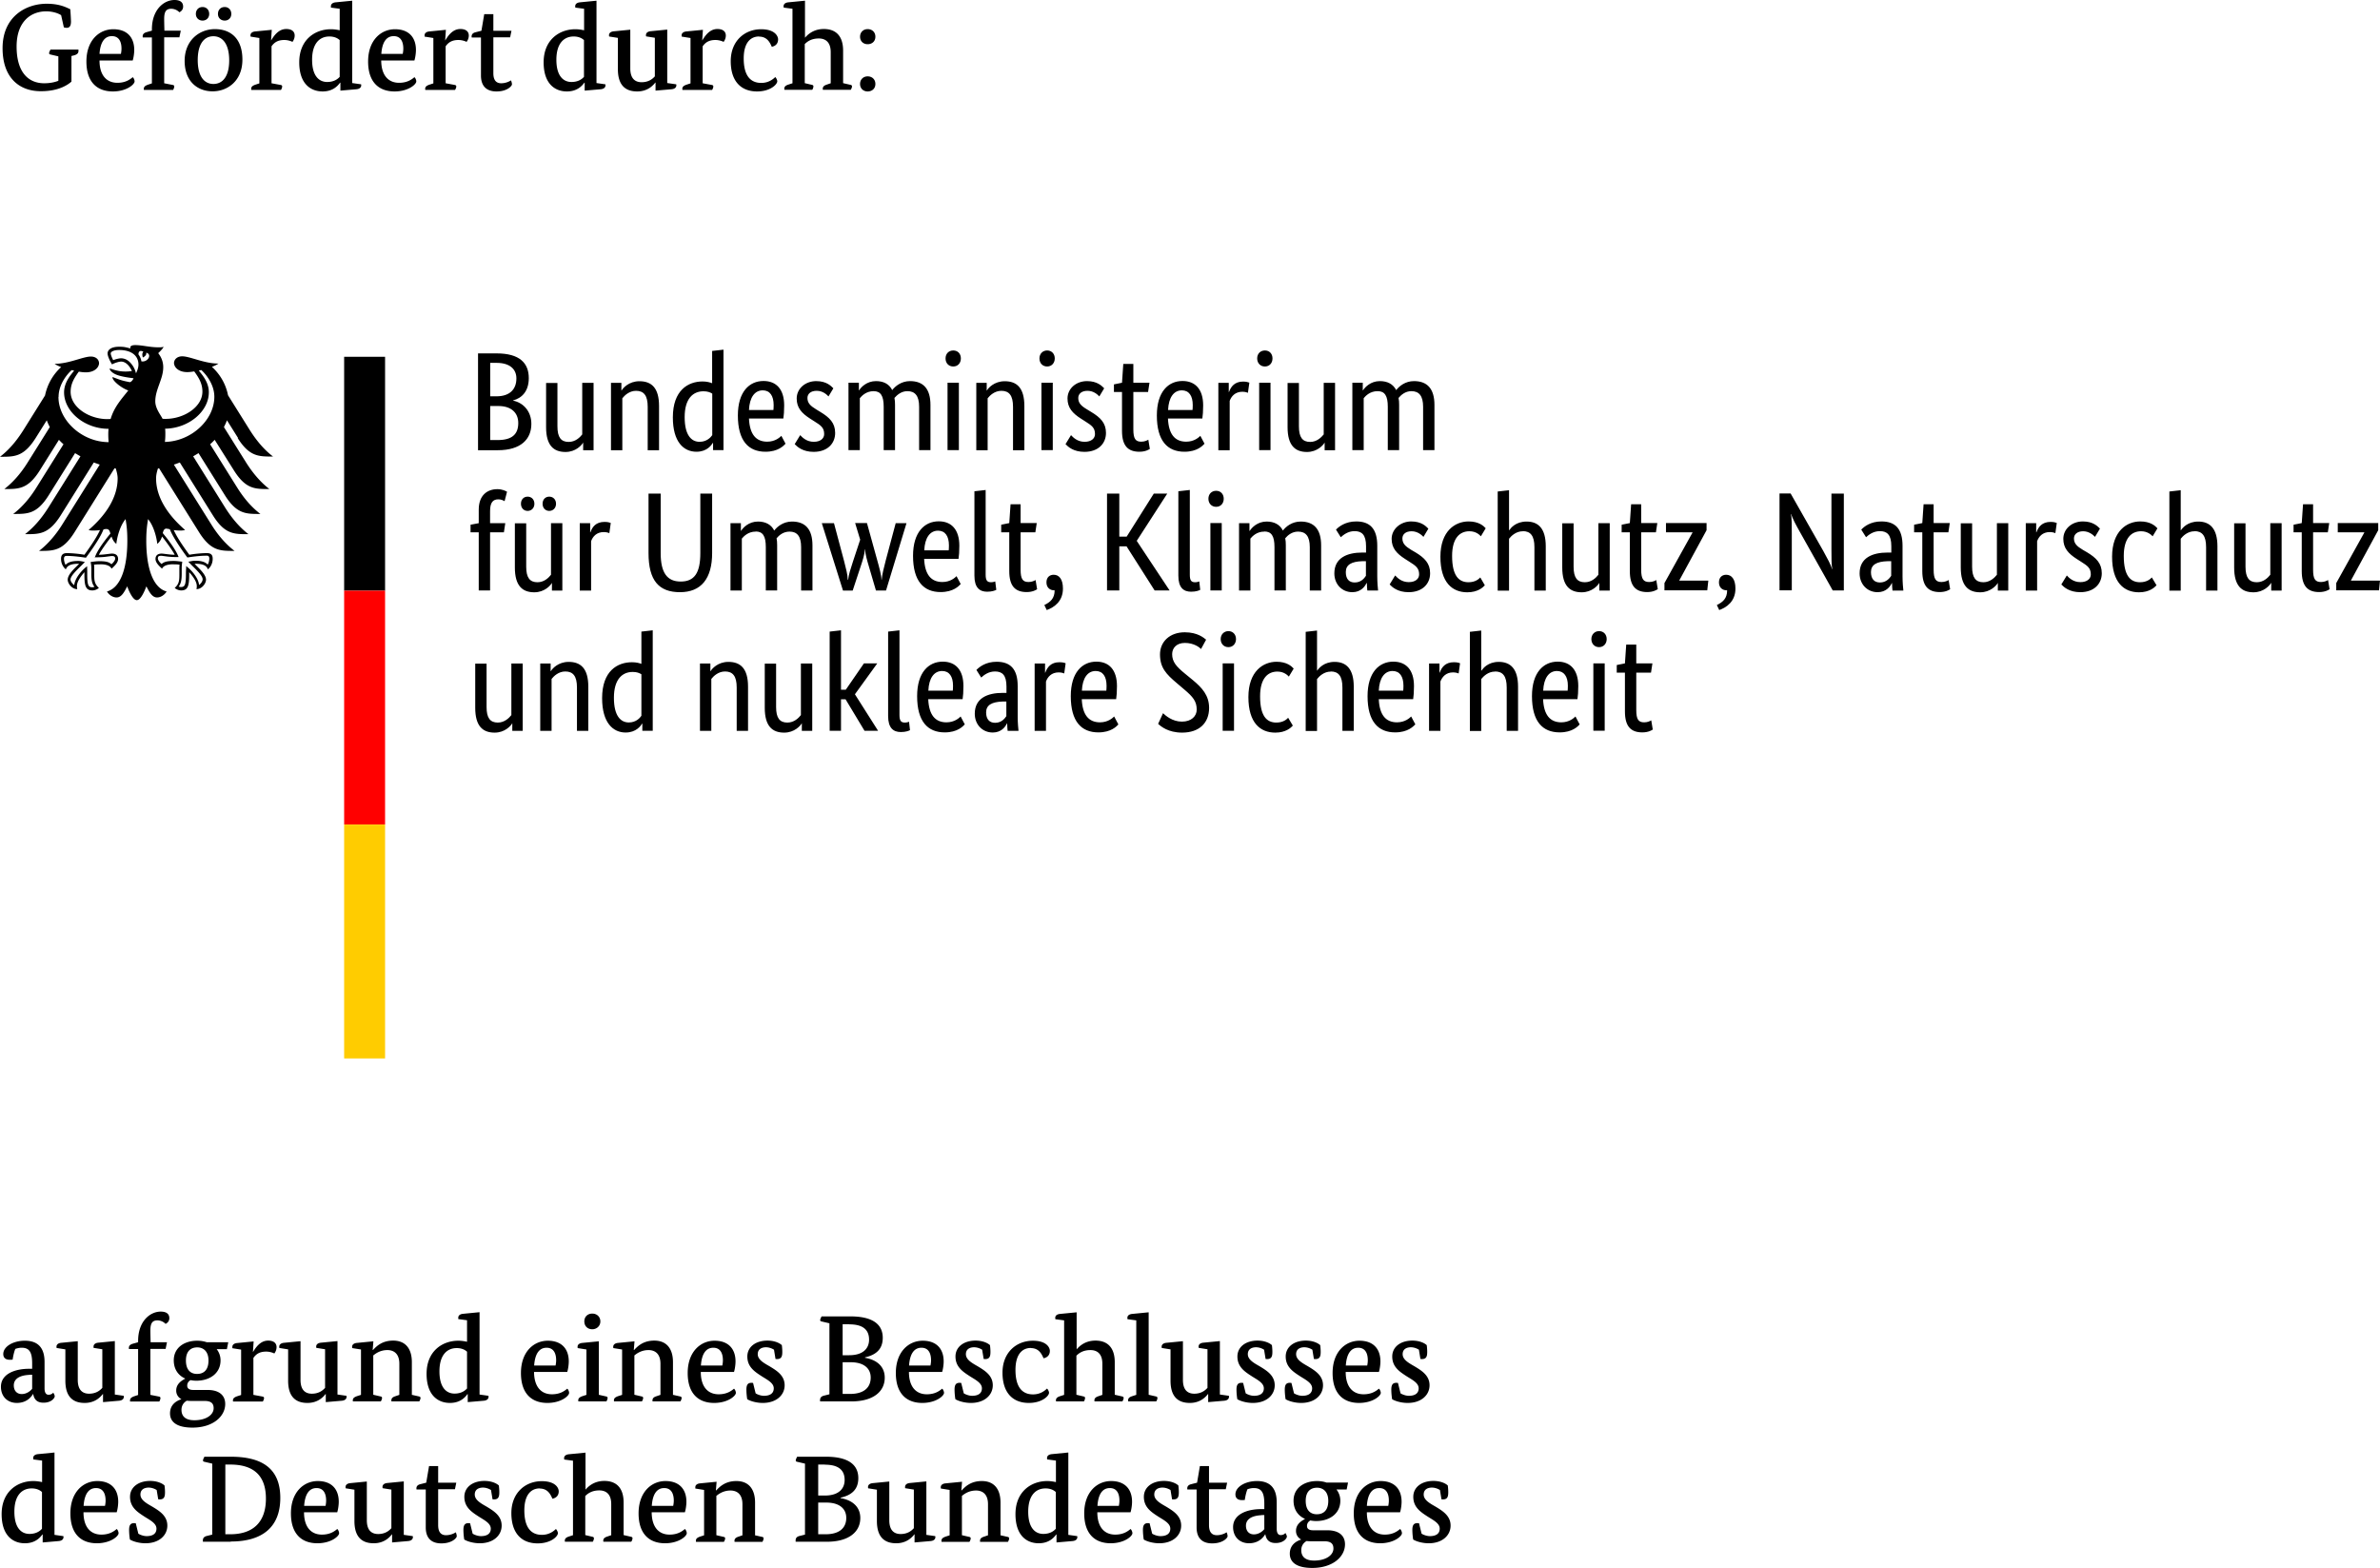 <svg xmlns="http://www.w3.org/2000/svg" id="Ebene_1" version="1.1" viewBox="0 0 203.53 134.07"><defs><style>.st1{fill-rule:evenodd}</style></defs><g id="uuid-33fa0dc0-97a3-456d-81cb-b3026da1700c"><path d="M5.23 1.3c-.22-.15-.7-.33-1.28-.33-1.28 0-2.53.84-2.53 3.01s.98 3.14 2.36 3.14c.5 0 .9-.09 1.21-.21V4.82l-.64-.15c-.11-.02-.15-.05-.15-.12 0-.09.07-.22.12-.31h2.39v.12c0 .17-.09.29-.36.37l-.24.06v2.19c-.28.25-1.06.82-2.6.82C1.67 7.81.22 6.67.22 4.12c0-2.73 2.03-3.8 3.77-3.8 1.11 0 1.67.31 2.02.47.03.32.06.97.06 1.05 0 .33-.09.54-.37.54-.08 0-.17-.02-.24-.04l-.23-1.03ZM8.51 5.17c0 1.3.63 1.91 1.53 1.91.67 0 1.05-.26 1.31-.48.1.08.16.26.16.36 0 .26-.69.86-1.86.86-1.29 0-2.26-.74-2.26-2.56s1.1-2.76 2.3-2.76 1.79.72 1.79 1.77c0 .27-.05.64-.13.9H8.51Zm1.83-.56c.02-.09.05-.27.05-.45 0-.58-.21-1.07-.82-1.07s-.99.49-1.06 1.52h1.83ZM15.32 3.19h-1.28v3.93l.71.14c.11.02.15.05.15.14 0 .1-.07.26-.1.29h-2.5V7.6c0-.19.13-.27.33-.35l.36-.12V3.2h-.78s-.01-.06-.01-.09c0-.2.13-.3.33-.36l.46-.13v-.11C12.99.82 14.02 0 14.92 0c.53 0 .74.23.74.56 0 .26-.16.41-.32.49a.99.99 0 0 0-.69-.3c-.45 0-.61.25-.61.87 0 .33.02 1 .02 1h1.4l-.12.58ZM20.73 5.1c0 1.82-1.27 2.71-2.55 2.71s-2.39-.84-2.39-2.6 1.26-2.72 2.59-2.72 2.35.79 2.35 2.61Zm-3.41-3.34c-.32 0-.57-.23-.57-.57 0-.36.25-.59.57-.59s.57.23.57.59c0 .34-.24.57-.57.57Zm-.41 3.38c0 1.41.57 2.04 1.34 2.04s1.35-.61 1.35-2.02-.58-2.06-1.35-2.06-1.34.62-1.34 2.04Zm2.31-3.38c-.34 0-.58-.23-.58-.57 0-.36.24-.59.58-.59.31 0 .56.23.56.59 0 .34-.24.57-.56.57ZM23.16 3.45h.03c.22-.36.61-.97 1.29-.97.49 0 .72.23.72.56 0 .23-.1.43-.19.54-.08-.04-.35-.16-.7-.16-.58 0-.87.23-1.09.54v3.16l.76.14c.11.02.15.05.15.14 0 .1-.08.26-.1.29h-2.54s-.01-.06-.01-.09c0-.19.13-.27.33-.35l.37-.12V3.25l-.75-.12s-.01-.06-.01-.11c0-.18.14-.3.39-.33l1.43-.14-.06.9ZM30.11 7.1l.77.11s.01.04.01.08c0 .19-.14.31-.39.34l-1.39.12v-.68h-.03c-.23.33-.67.75-1.49.75-1.03 0-2-.66-2-2.49 0-1.95 1.36-2.83 2.71-2.83.3 0 .57.05.75.09V.75l-.75-.1V.53c0-.18.14-.3.39-.33l1.43-.14v7.03Zm-1.06-3.67c-.16-.15-.44-.31-.88-.31-.85 0-1.48.61-1.48 1.99s.59 1.9 1.29 1.9c.61 0 .93-.28 1.07-.44V3.43ZM32.6 5.17c.01 1.3.63 1.91 1.53 1.91.67 0 1.05-.26 1.31-.48.1.08.16.26.16.36 0 .26-.69.86-1.86.86-1.29 0-2.26-.74-2.26-2.56s1.1-2.76 2.3-2.76 1.79.72 1.79 1.77c0 .27-.05.64-.13.9h-2.85Zm1.84-.56c.02-.09.05-.27.05-.45 0-.58-.21-1.07-.82-1.07s-.99.49-1.06 1.52h1.83ZM38.05 3.45h.03c.22-.36.61-.97 1.29-.97.49 0 .72.23.72.56 0 .23-.1.43-.19.54-.08-.04-.35-.16-.7-.16-.58 0-.87.23-1.09.54v3.16l.76.14c.1.02.15.05.15.14 0 .1-.08.26-.11.29h-2.54s-.01-.06-.01-.09c0-.19.13-.27.33-.35l.37-.12V3.25l-.75-.12v-.11c0-.18.14-.3.39-.33l1.43-.14-.06.9ZM43.63 3.19h-1.44v3.07c0 .47.15.86.67.86.41 0 .75-.18.83-.25.05.08.09.24.09.35s-.37.6-1.32.6-1.33-.56-1.33-1.36V3.21h-.79s-.01-.06-.01-.09c0-.2.13-.31.33-.36l.51-.13.24-1.42h.78v1.42h1.55l-.12.58ZM51 7.1l.77.11s.01.04.01.08c0 .19-.14.31-.39.34L50 7.75v-.68h-.03c-.23.33-.67.75-1.49.75-1.03 0-1.99-.66-1.99-2.49 0-1.95 1.37-2.83 2.71-2.83.3 0 .57.05.75.09V.75l-.75-.1s-.01-.07-.01-.12c0-.18.14-.3.39-.33l1.43-.14v7.03Zm-1.06-3.67c-.16-.15-.44-.31-.88-.31-.85 0-1.48.61-1.48 1.99s.59 1.9 1.29 1.9c.61 0 .93-.28 1.07-.44V3.43ZM57.06 7.1l.77.11s.01.04.01.08c0 .19-.14.31-.39.34l-1.39.12v-.69h-.02c-.17.22-.63.76-1.55.76-1.12 0-1.65-.66-1.65-1.9V3.24l-.75-.12s-.01-.06-.01-.11c0-.18.14-.3.39-.33l1.43-.14v3.31c0 .96.5 1.18.97 1.18.54 0 .89-.23 1.13-.5v-3.3l-.75-.12s-.01-.06-.01-.11c0-.18.14-.3.39-.33l1.43-.14v4.55ZM60.03 3.45h.03c.22-.36.61-.97 1.29-.97.49 0 .72.23.72.56 0 .23-.1.43-.19.54-.08-.04-.35-.16-.7-.16-.58 0-.87.23-1.09.54v3.16l.76.14c.11.02.15.05.15.14 0 .1-.08.26-.1.29h-2.54s-.01-.06-.01-.09c0-.19.13-.27.33-.35l.37-.12V3.25l-.75-.12s-.01-.06-.01-.11c0-.18.14-.3.39-.33l1.43-.14-.06.9ZM64.91 3.12c-.7 0-1.31.5-1.31 1.88s.51 2.09 1.5 2.09c.65 0 1.03-.34 1.2-.5.09.09.17.26.17.36 0 .26-.58.87-1.73.87-1.36 0-2.25-.86-2.25-2.59s1.19-2.73 2.6-2.73c1.15 0 1.45.57 1.45.87 0 .28-.14.55-.54.63-.16-.37-.4-.87-1.09-.87ZM68.81 3.24h.02c.21-.25.71-.76 1.62-.76 1.05 0 1.65.62 1.65 1.85v2.78l.61.14c.1.02.15.05.15.14 0 .1-.08.26-.11.29h-2.38s-.01-.06-.01-.09c0-.19.13-.28.33-.35l.35-.12V4.46c0-.89-.48-1.17-1.02-1.17-.65 0-1 .28-1.2.48v3.34l.59.14c.1.02.15.05.15.14 0 .1-.07.26-.1.29h-2.38s-.01-.06-.01-.09c0-.19.13-.28.33-.35l.37-.12V.75l-.75-.1s-.01-.07-.01-.12c0-.18.14-.3.39-.33l1.44-.14v3.18ZM74.2 3.78c-.37 0-.65-.25-.65-.64s.28-.65.65-.65.66.25.66.65-.29.64-.66.64Zm0 4.04c-.37 0-.65-.25-.65-.64s.28-.65.65-.65.66.25.66.65-.29.64-.66.64ZM3.81 118.72c0 .42.16.55.34.55.24 0 .37-.13.4-.18.05.07.13.22.13.31 0 .14-.27.55-.96.55-.48 0-.79-.21-.88-.74h-.02c-.12.2-.5.76-1.38.76-.8 0-1.36-.55-1.36-1.38 0-1.12 1.23-1.54 2.4-1.54h.27v-.47c0-.96-.25-1.33-.9-1.33-.24 0-.45.07-.54.1-.09.2-.18.57-.23.92 0 0-.16.01-.24.01-.36 0-.56-.17-.56-.49 0-.65.86-1.14 1.84-1.14 1.15 0 1.69.63 1.69 1.82v2.26Zm-1.3-1.15c-.85.04-1.33.35-1.33.9 0 .44.25.74.68.74s.76-.28.89-.45v-1.2h-.24ZM9.81 119.25l.77.11s.01.04.01.08c0 .19-.14.31-.39.34l-1.39.12v-.69h-.02c-.17.22-.63.76-1.55.76-1.12 0-1.65-.66-1.65-1.9v-2.68l-.75-.12s-.01-.06-.01-.11c0-.18.14-.3.39-.33l1.43-.14V118c0 .96.5 1.18.97 1.18.54 0 .89-.23 1.13-.5v-3.3l-.75-.12v-.11c0-.18.14-.3.39-.33l1.43-.14v4.55ZM14.14 115.35h-1.28v3.93l.71.14c.11.02.15.05.15.14 0 .1-.07.26-.1.29h-2.5v-.09c0-.19.13-.27.33-.35l.36-.12v-3.93h-.78s-.01-.06-.01-.09c0-.2.13-.3.33-.36l.46-.13v-.11c0-1.69 1.03-2.51 1.93-2.51.53 0 .74.23.74.56 0 .26-.16.41-.32.49a.99.99 0 0 0-.69-.3c-.45 0-.61.25-.61.87 0 .33.02 1 .02 1h1.4l-.12.58ZM19.38 115.37h-.85c.2.26.33.58.33.96 0 1.11-.92 1.74-2.07 1.74-.18 0-.34-.02-.49-.05-.15.08-.29.23-.29.47s.17.37.52.37h1.22c.97 0 1.51.44 1.51 1.2 0 1.05-1.03 2.02-2.8 2.02-1.29 0-1.92-.45-1.92-1.22s.58-1.08.96-1.2v-.02a.804.804 0 0 1-.43-.74c0-.61.56-.89.76-1v-.02c-.59-.26-.97-.8-.97-1.55 0-1.1.92-1.68 2-1.68.28 0 .56.04.82.13h1.84l-.12.6Zm-3.02 4.43c-.15 0-.27-.01-.39-.02-.27.16-.45.42-.45.78 0 .55.34.89 1.1.89 1.02 0 1.65-.47 1.65-1.03 0-.43-.24-.62-.78-.62h-1.13Zm-.46-3.46c0 .83.42 1.15.95 1.15.57 0 .98-.33.98-1.15 0-.75-.41-1.12-.96-1.12s-.97.32-.97 1.12ZM21.61 115.61h.03c.22-.36.61-.97 1.29-.97.49 0 .72.23.72.56 0 .23-.1.43-.19.54-.08-.04-.35-.16-.7-.16-.58 0-.87.23-1.09.54v3.16l.76.14c.1.02.15.05.15.14 0 .1-.08.26-.11.29h-2.54s-.01-.06-.01-.09c0-.19.13-.27.33-.35l.37-.12v-3.88l-.75-.12v-.11c0-.18.14-.3.39-.33l1.43-.14-.06.9ZM28.86 119.25l.77.11s.01.04.01.08c0 .19-.14.31-.39.34l-1.39.12v-.69h-.02c-.17.22-.63.76-1.55.76-1.12 0-1.65-.66-1.65-1.9v-2.68l-.75-.12s-.01-.06-.01-.11c0-.18.14-.3.39-.33l1.43-.14V118c0 .96.5 1.18.97 1.18.54 0 .89-.23 1.13-.5v-3.3l-.75-.12s-.01-.06-.01-.11c0-.18.14-.3.39-.33l1.43-.14v4.55ZM35.19 119.27l.62.14c.1.02.15.05.15.14 0 .1-.08.26-.11.29h-2.38v-.09c0-.19.12-.28.33-.35l.35-.12v-2.66c0-.89-.5-1.17-1.02-1.17-.6 0-.99.28-1.21.46v3.36l.6.14c.11.02.15.05.15.14 0 .1-.08.26-.11.29h-2.38s-.01-.06-.01-.09c0-.19.13-.27.33-.35l.37-.12v-3.88l-.75-.12s-.01-.06-.01-.11c0-.18.14-.3.39-.33l1.43-.14-.06.74h.03c.28-.3.76-.8 1.72-.8 1.03 0 1.6.66 1.6 1.85v2.78ZM41 119.25l.77.11s.01.04.01.08c0 .19-.14.31-.39.34l-1.39.12v-.68h-.03c-.23.33-.67.75-1.49.75-1.03 0-2-.66-2-2.49 0-1.95 1.36-2.83 2.71-2.83.3 0 .57.05.75.09v-1.84l-.75-.1v-.12c0-.18.14-.3.39-.33l1.43-.14v7.03Zm-1.06-3.66c-.16-.15-.44-.31-.88-.31-.85 0-1.48.61-1.48 1.99s.59 1.9 1.29 1.9c.61 0 .93-.28 1.07-.44v-3.14ZM45.67 117.32c.01 1.3.63 1.91 1.53 1.91.67 0 1.05-.26 1.31-.48.1.08.16.26.16.36 0 .26-.69.86-1.86.86-1.29 0-2.26-.74-2.26-2.56s1.1-2.76 2.3-2.76 1.79.72 1.79 1.77c0 .27-.05.64-.13.9h-2.85Zm1.84-.55c.02-.09.05-.27.05-.45 0-.58-.21-1.07-.82-1.07s-.99.49-1.06 1.52h1.83ZM51.19 119.27l.62.14c.1.02.15.05.15.14 0 .1-.08.26-.1.29h-2.4s-.01-.06-.01-.09c0-.19.13-.27.33-.35l.37-.12v-3.88l-.75-.12s-.01-.06-.01-.11c0-.18.14-.3.39-.33l1.43-.14v4.57Zm-.54-5.6c-.39 0-.68-.26-.68-.67s.29-.67.68-.67.69.27.69.67-.32.67-.69.67ZM57.52 119.27l.62.14c.1.02.15.05.15.14 0 .1-.08.26-.11.29H55.8v-.09c0-.19.12-.28.33-.35l.35-.12v-2.66c0-.89-.5-1.17-1.02-1.17-.6 0-.99.28-1.21.46v3.36l.6.14c.11.02.15.05.15.14 0 .1-.08.26-.11.29h-2.38s-.01-.06-.01-.09c0-.19.13-.27.33-.35l.37-.12v-3.88l-.75-.12s-.01-.06-.01-.11c0-.18.14-.3.39-.33l1.43-.14-.06.74h.03c.28-.3.76-.8 1.72-.8 1.03 0 1.6.66 1.6 1.85v2.78ZM59.93 117.32c0 1.3.63 1.91 1.53 1.91.67 0 1.05-.26 1.31-.48.1.08.16.26.16.36 0 .26-.69.86-1.86.86-1.29 0-2.26-.74-2.26-2.56s1.1-2.76 2.3-2.76 1.79.72 1.79 1.77c0 .27-.05.64-.13.9h-2.84Zm1.84-.55c.02-.09.05-.27.05-.45 0-.58-.21-1.07-.82-1.07s-.99.49-1.06 1.52h1.83ZM66.19 115.42c-.12-.08-.38-.21-.69-.21-.35 0-.7.15-.7.59 0 .46.49.74 1 1.03.63.38 1.3.79 1.3 1.63s-.71 1.51-1.87 1.51c-.59 0-1.11-.18-1.33-.32a5.42 5.42 0 0 1-.07-.81c0-.42.12-.59.43-.59.05 0 .14.01.14.01l.22.89c.1.07.41.21.71.21.51 0 .84-.2.84-.64s-.5-.7-.98-1c-.64-.41-1.28-.82-1.28-1.72 0-.82.71-1.36 1.72-1.36.61 0 1.04.21 1.23.39.02.15.04.37.04.58 0 .37-.07.61-.45.61-.05 0-.13-.01-.13-.01l-.13-.79ZM73.97 116.09v.02c1.02.17 1.69.75 1.69 1.7 0 1.18-.97 2.03-2.86 2.03h-2.67v-.12c0-.17.08-.32.36-.38l.44-.11v-6.07l-.64-.15c-.11-.02-.15-.05-.15-.12 0-.09.07-.22.12-.32h2.47c1.87 0 2.76.66 2.76 1.83 0 1-.61 1.47-1.51 1.67Zm-1.34-2.85h-.57v2.65h.56c1.2 0 1.7-.59 1.7-1.33 0-.86-.54-1.31-1.69-1.31Zm.12 3.25h-.69v2.71h.63c1.23 0 1.77-.58 1.77-1.4 0-.78-.58-1.31-1.71-1.31ZM77.73 117.32c0 1.3.63 1.91 1.53 1.91.67 0 1.05-.26 1.31-.48.1.08.16.26.16.36 0 .26-.69.86-1.86.86-1.29 0-2.26-.74-2.26-2.56s1.1-2.76 2.3-2.76 1.79.72 1.79 1.77c0 .27-.05.64-.13.9h-2.84Zm1.84-.55c.02-.09.05-.27.05-.45 0-.58-.21-1.07-.82-1.07s-.99.49-1.06 1.52h1.83ZM83.99 115.42c-.12-.08-.38-.21-.69-.21-.35 0-.7.15-.7.59 0 .46.49.74 1 1.03.63.38 1.3.79 1.3 1.63s-.71 1.51-1.87 1.51c-.59 0-1.11-.18-1.33-.32a5.42 5.42 0 0 1-.07-.81c0-.42.12-.59.43-.59.05 0 .14.01.14.01l.22.89c.11.07.41.21.71.21.51 0 .84-.2.84-.64s-.5-.7-.98-1c-.64-.41-1.28-.82-1.28-1.72 0-.82.71-1.36 1.72-1.36.61 0 1.04.21 1.23.39.02.15.04.37.04.58 0 .37-.07.61-.45.61-.05 0-.13-.01-.13-.01l-.13-.79ZM88.15 115.27c-.7 0-1.31.5-1.31 1.88s.51 2.09 1.5 2.09c.65 0 1.03-.34 1.2-.5.09.09.17.26.17.36 0 .26-.58.87-1.73.87-1.36 0-2.25-.86-2.25-2.59s1.19-2.73 2.6-2.73c1.15 0 1.45.57 1.45.87 0 .28-.14.55-.54.63-.16-.37-.4-.87-1.09-.87ZM92.04 115.4h.02c.21-.25.71-.76 1.62-.76 1.05 0 1.65.62 1.65 1.85v2.78l.61.14c.1.02.15.05.15.14 0 .1-.08.26-.11.29H93.6s-.01-.06-.01-.09c0-.19.13-.28.33-.35l.35-.12v-2.66c0-.89-.48-1.17-1.02-1.17-.65 0-1 .28-1.2.48v3.34l.59.14c.1.02.15.05.15.14 0 .1-.07.26-.1.29h-2.38s-.01-.06-.01-.09c0-.19.13-.28.33-.35l.37-.12v-6.37l-.75-.1s-.01-.07-.01-.12c0-.18.14-.3.39-.33l1.44-.14v3.18ZM98.22 119.27l.61.14c.1.02.15.05.15.14 0 .1-.07.26-.11.29h-2.39s-.01-.06-.01-.09c0-.19.13-.28.33-.35l.37-.12v-6.37l-.75-.1s-.01-.07-.01-.12c0-.18.14-.3.39-.33l1.43-.14v7.05ZM104.32 119.25l.77.11s.01.04.01.08c0 .19-.14.31-.39.34l-1.39.12v-.69h-.02c-.17.22-.63.76-1.55.76-1.12 0-1.65-.66-1.65-1.9v-2.68l-.75-.12s-.01-.06-.01-.11c0-.18.14-.3.39-.33l1.43-.14V118c0 .96.5 1.18.97 1.18.54 0 .89-.23 1.13-.5v-3.3l-.75-.12s-.01-.06-.01-.11c0-.18.14-.3.39-.33l1.43-.14v4.55ZM108.1 115.42c-.12-.08-.38-.21-.69-.21-.35 0-.7.15-.7.59 0 .46.49.74 1 1.03.63.38 1.3.79 1.3 1.63s-.71 1.51-1.87 1.51c-.59 0-1.11-.18-1.33-.32a5.42 5.42 0 0 1-.07-.81c0-.42.12-.59.43-.59.05 0 .14.01.14.01l.22.89c.11.07.41.21.71.21.51 0 .84-.2.84-.64s-.5-.7-.98-1c-.64-.41-1.28-.82-1.28-1.72 0-.82.71-1.36 1.72-1.36.61 0 1.04.21 1.23.39.02.15.04.37.04.58 0 .37-.07.61-.45.61-.05 0-.13-.01-.13-.01l-.13-.79ZM112.23 115.42c-.12-.08-.38-.21-.69-.21-.35 0-.7.15-.7.59 0 .46.49.74 1 1.03.63.38 1.3.79 1.3 1.63s-.71 1.51-1.87 1.51c-.59 0-1.11-.18-1.33-.32a5.42 5.42 0 0 1-.07-.81c0-.42.12-.59.43-.59.05 0 .14.01.14.01l.22.89c.11.07.41.21.71.21.51 0 .84-.2.84-.64s-.5-.7-.98-1c-.64-.41-1.28-.82-1.28-1.72 0-.82.71-1.36 1.72-1.36.61 0 1.04.21 1.23.39.02.15.04.37.04.58 0 .37-.07.61-.45.61-.05 0-.13-.01-.13-.01l-.13-.79ZM115.08 117.32c0 1.3.63 1.91 1.53 1.91.67 0 1.05-.26 1.31-.48.1.08.16.26.16.36 0 .26-.69.86-1.86.86-1.29 0-2.26-.74-2.26-2.56s1.1-2.76 2.3-2.76 1.79.72 1.79 1.77c0 .27-.05.64-.13.9h-2.84Zm1.84-.55c.02-.09.05-.27.05-.45 0-.58-.21-1.07-.82-1.07s-.99.49-1.06 1.52h1.83ZM121.34 115.42c-.12-.08-.38-.21-.69-.21-.35 0-.7.15-.7.59 0 .46.49.74 1 1.03.63.38 1.3.79 1.3 1.63s-.71 1.51-1.87 1.51c-.59 0-1.11-.18-1.33-.32a5.42 5.42 0 0 1-.07-.81c0-.42.12-.59.43-.59.05 0 .14.01.14.01l.22.89c.11.07.41.21.71.21.51 0 .84-.2.84-.64s-.5-.7-.98-1c-.64-.41-1.28-.82-1.28-1.72 0-.82.71-1.36 1.72-1.36.61 0 1.04.21 1.23.39.02.15.04.37.04.58 0 .37-.07.61-.45.61-.05 0-.13-.01-.13-.01l-.13-.79ZM4.65 131.25l.77.11s.01.04.01.08c0 .19-.14.31-.39.34l-1.39.12v-.68h-.03c-.23.33-.67.75-1.49.75-1.03 0-1.99-.66-1.99-2.49 0-1.95 1.37-2.83 2.71-2.83.3 0 .57.05.75.09v-1.84l-.75-.1s-.01-.07-.01-.12c0-.18.14-.3.39-.33l1.43-.14v7.03Zm-1.06-3.66c-.16-.15-.44-.31-.88-.31-.85 0-1.48.61-1.48 1.99s.59 1.9 1.29 1.9c.61 0 .93-.28 1.07-.44v-3.14ZM7.14 129.32c0 1.3.63 1.91 1.53 1.91.67 0 1.05-.26 1.31-.48.1.08.16.26.16.36 0 .26-.69.86-1.86.86-1.29 0-2.26-.74-2.26-2.56s1.1-2.76 2.3-2.76 1.79.72 1.79 1.77c0 .27-.05.64-.13.9H7.14Zm1.84-.55c.02-.09.05-.27.05-.45 0-.58-.21-1.07-.82-1.07s-.99.49-1.06 1.52h1.83ZM13.4 127.42c-.12-.08-.38-.21-.69-.21-.35 0-.7.15-.7.59 0 .46.49.74 1 1.03.63.38 1.3.79 1.3 1.63s-.71 1.51-1.87 1.51c-.59 0-1.11-.18-1.33-.32a5.42 5.42 0 0 1-.07-.81c0-.42.12-.59.43-.59.05 0 .14.01.14.01l.22.89c.1.07.41.21.71.21.51 0 .84-.2.84-.64s-.5-.7-.98-1c-.64-.41-1.28-.82-1.28-1.72 0-.82.71-1.36 1.72-1.36.61 0 1.04.21 1.23.39.02.15.04.37.04.58 0 .37-.07.61-.45.61-.05 0-.13-.01-.13-.01l-.13-.79ZM19.72 131.84h-2.37v-.12c0-.17.08-.32.36-.38l.44-.11v-6.07l-.64-.15c-.11-.02-.15-.05-.15-.12 0-.09.07-.22.12-.32h2.26c2.65 0 4.23.99 4.23 3.52s-1.57 3.73-4.23 3.73Zm-.03-6.6h-.42v5.96h.42c1.94 0 3.05-1.02 3.05-3.05s-1.12-2.91-3.05-2.91ZM26 129.32c0 1.3.63 1.91 1.53 1.91.67 0 1.05-.26 1.31-.48.1.08.16.26.16.36 0 .26-.69.86-1.86.86-1.29 0-2.26-.74-2.26-2.56s1.1-2.76 2.3-2.76 1.79.72 1.79 1.77c0 .27-.05.64-.13.9H26Zm1.84-.55c.02-.09.05-.27.05-.45 0-.58-.21-1.07-.82-1.07s-.99.49-1.06 1.52h1.83ZM34.53 131.25l.77.11s.01.04.01.08c0 .19-.14.31-.39.34l-1.39.12v-.69h-.02c-.17.22-.63.76-1.55.76-1.12 0-1.65-.66-1.65-1.9v-2.68l-.75-.12s-.01-.06-.01-.11c0-.18.14-.3.39-.33l1.43-.14V130c0 .96.5 1.18.97 1.18.54 0 .89-.23 1.13-.5v-3.3l-.75-.12s-.01-.06-.01-.11c0-.18.14-.3.39-.33l1.43-.14v4.55ZM38.91 127.35h-1.44v3.07c0 .47.15.86.67.86.41 0 .75-.18.83-.25.05.08.09.24.09.35s-.37.6-1.32.6-1.33-.56-1.33-1.36v-3.25h-.79s-.01-.06-.01-.09c0-.2.13-.31.33-.36l.51-.13.24-1.42h.78v1.42h1.55l-.12.58ZM41.99 127.42c-.12-.08-.38-.21-.69-.21-.35 0-.7.15-.7.59 0 .46.49.74 1 1.03.63.38 1.3.79 1.3 1.63s-.71 1.51-1.87 1.51c-.59 0-1.11-.18-1.33-.32a5.42 5.42 0 0 1-.07-.81c0-.42.12-.59.43-.59.05 0 .14.01.14.01l.22.89c.1.07.41.21.71.21.51 0 .84-.2.84-.64s-.5-.7-.98-1c-.64-.41-1.28-.82-1.28-1.72 0-.82.71-1.36 1.72-1.36.61 0 1.04.21 1.23.39.02.15.04.37.04.58 0 .37-.07.61-.45.61-.05 0-.13-.01-.13-.01l-.13-.79ZM46.15 127.28c-.7 0-1.31.5-1.31 1.88s.51 2.09 1.5 2.09c.65 0 1.03-.34 1.2-.5.09.09.17.26.17.36 0 .26-.58.87-1.73.87-1.37 0-2.25-.86-2.25-2.59s1.19-2.73 2.6-2.73c1.16 0 1.45.57 1.45.87 0 .28-.14.55-.54.63-.16-.37-.4-.87-1.09-.87ZM50.04 127.4h.02c.21-.25.71-.76 1.62-.76 1.05 0 1.65.62 1.65 1.85v2.78l.61.14c.1.02.15.05.15.14 0 .1-.08.26-.11.29H51.6s-.01-.06-.01-.09c0-.19.13-.28.33-.35l.35-.12v-2.66c0-.89-.48-1.17-1.02-1.17-.65 0-1 .28-1.2.48v3.34l.59.14c.1.02.15.05.15.14 0 .1-.07.26-.1.29h-2.38s-.01-.06-.01-.09c0-.19.13-.28.33-.35l.37-.12v-6.37l-.75-.1s-.01-.07-.01-.12c0-.18.14-.3.39-.33l1.44-.14v3.18ZM55.73 129.32c.01 1.3.63 1.91 1.53 1.91.67 0 1.05-.26 1.31-.48.1.08.16.26.16.36 0 .26-.69.86-1.86.86-1.29 0-2.26-.74-2.26-2.56s1.1-2.76 2.3-2.76 1.79.72 1.79 1.77c0 .27-.05.64-.13.9h-2.85Zm1.84-.55c.02-.09.05-.27.05-.45 0-.58-.21-1.07-.82-1.07s-.99.49-1.06 1.52h1.83ZM64.53 131.28l.62.14c.11.02.15.05.15.14 0 .1-.08.26-.1.29h-2.38s-.01-.06-.01-.09c0-.19.13-.28.33-.35l.35-.12v-2.66c0-.89-.5-1.17-1.02-1.17-.6 0-.99.28-1.21.46v3.36l.6.14c.11.02.15.05.15.14 0 .1-.08.26-.11.29h-2.38s-.01-.06-.01-.09c0-.19.13-.27.33-.35l.37-.12v-3.88l-.75-.12v-.11c0-.18.14-.3.39-.33l1.43-.14-.06.74h.03c.28-.3.76-.8 1.72-.8 1.03 0 1.6.66 1.6 1.85v2.78ZM71.88 128.09v.02c1.02.17 1.69.75 1.69 1.7 0 1.18-.97 2.03-2.86 2.03h-2.67v-.12c0-.17.08-.32.36-.38l.44-.11v-6.07l-.64-.15c-.11-.02-.15-.05-.15-.12 0-.09.07-.22.12-.32h2.47c1.87 0 2.76.66 2.76 1.83 0 1-.61 1.47-1.51 1.67Zm-1.34-2.85h-.57v2.65h.56c1.2 0 1.7-.59 1.7-1.33 0-.86-.54-1.31-1.69-1.31Zm.12 3.25h-.69v2.71h.63c1.23 0 1.77-.58 1.77-1.4 0-.78-.58-1.31-1.71-1.31ZM79.21 131.25l.77.11s.01.04.01.08c0 .19-.14.31-.39.34l-1.39.12v-.69h-.02c-.17.22-.63.76-1.55.76-1.12 0-1.65-.66-1.65-1.9v-2.68l-.75-.12s-.01-.06-.01-.11c0-.18.14-.3.39-.33l1.43-.14V130c0 .96.5 1.18.97 1.18.54 0 .89-.23 1.13-.5v-3.3l-.75-.12v-.11c0-.18.14-.3.39-.33l1.43-.14v4.55ZM85.53 131.28l.62.14c.1.02.15.05.15.14 0 .1-.08.26-.11.29h-2.38v-.09c0-.19.12-.28.33-.35l.35-.12v-2.66c0-.89-.5-1.17-1.02-1.17-.6 0-.99.28-1.21.46v3.36l.6.14c.11.02.15.05.15.14 0 .1-.08.26-.11.29h-2.38s-.01-.06-.01-.09c0-.19.13-.27.33-.35l.37-.12v-3.88l-.75-.12s-.01-.06-.01-.11c0-.18.14-.3.39-.33l1.43-.14-.06.74h.03c.28-.3.76-.8 1.72-.8 1.03 0 1.6.66 1.6 1.85v2.78ZM91.35 131.25l.77.11s.01.04.01.08c0 .19-.14.31-.39.34l-1.39.12v-.68h-.03c-.23.33-.67.75-1.49.75-1.03 0-1.99-.66-1.99-2.49 0-1.95 1.37-2.83 2.71-2.83.3 0 .57.05.75.09v-1.84l-.75-.1s-.01-.07-.01-.12c0-.18.14-.3.39-.33l1.43-.14v7.03Zm-1.06-3.66c-.16-.15-.44-.31-.88-.31-.85 0-1.48.61-1.48 1.99s.59 1.9 1.29 1.9c.61 0 .93-.28 1.07-.44v-3.14ZM93.84 129.32c0 1.3.63 1.91 1.53 1.91.67 0 1.05-.26 1.31-.48.1.08.16.26.16.36 0 .26-.69.86-1.86.86-1.29 0-2.26-.74-2.26-2.56s1.1-2.76 2.3-2.76 1.79.72 1.79 1.77c0 .27-.05.64-.13.9h-2.84Zm1.84-.55c.02-.09.05-.27.05-.45 0-.58-.21-1.07-.82-1.07s-.99.49-1.06 1.52h1.83ZM100.1 127.42c-.12-.08-.38-.21-.69-.21-.35 0-.7.15-.7.59 0 .46.49.74 1 1.03.63.38 1.3.79 1.3 1.63s-.71 1.51-1.87 1.51c-.59 0-1.11-.18-1.33-.32a5.42 5.42 0 0 1-.07-.81c0-.42.12-.59.43-.59.05 0 .14.01.14.01l.22.89c.1.07.41.21.71.21.51 0 .84-.2.84-.64s-.5-.7-.98-1c-.64-.41-1.28-.82-1.28-1.72 0-.82.71-1.36 1.72-1.36.61 0 1.04.21 1.23.39.02.15.04.37.04.58 0 .37-.07.61-.45.61-.05 0-.13-.01-.13-.01l-.13-.79ZM104.83 127.35h-1.44v3.07c0 .47.15.86.67.86.41 0 .75-.18.83-.25.05.08.09.24.09.35s-.37.6-1.32.6-1.33-.56-1.33-1.36v-3.25h-.79s-.01-.06-.01-.09c0-.2.13-.31.33-.36l.51-.13.24-1.42h.78v1.42h1.55l-.12.58ZM109.18 130.72c0 .42.16.55.34.55.24 0 .37-.13.4-.18.05.07.13.22.13.31 0 .14-.27.55-.96.55-.48 0-.79-.21-.88-.74h-.02c-.12.2-.5.76-1.38.76-.8 0-1.36-.55-1.36-1.38 0-1.12 1.23-1.54 2.4-1.54h.27v-.47c0-.96-.25-1.33-.9-1.33-.24 0-.45.07-.54.1-.09.2-.18.57-.23.92 0 0-.16.01-.24.01-.36 0-.56-.17-.56-.49 0-.65.86-1.14 1.84-1.14 1.15 0 1.69.63 1.69 1.82v2.26Zm-1.3-1.15c-.85.04-1.33.35-1.33.9 0 .44.25.74.68.74s.76-.28.89-.45v-1.2h-.24ZM115.14 127.37h-.85c.2.26.33.58.33.96 0 1.11-.92 1.74-2.07 1.74-.18 0-.34-.02-.49-.05-.15.08-.29.23-.29.47s.17.37.52.37h1.22c.97 0 1.51.44 1.51 1.2 0 1.05-1.03 2.02-2.8 2.02-1.29 0-1.92-.45-1.92-1.22s.58-1.08.96-1.2v-.02a.804.804 0 0 1-.43-.74c0-.61.56-.89.76-1v-.02c-.59-.26-.97-.8-.97-1.55 0-1.1.92-1.68 2-1.68.28 0 .56.04.82.13h1.84l-.12.6Zm-3.02 4.43c-.15 0-.27-.01-.39-.02-.27.16-.45.42-.45.78 0 .55.34.89 1.1.89 1.02 0 1.65-.47 1.65-1.03 0-.43-.24-.62-.78-.62h-1.13Zm-.46-3.46c0 .83.42 1.15.95 1.15.57 0 .98-.33.98-1.15 0-.75-.41-1.12-.96-1.12s-.97.32-.97 1.12ZM116.89 129.32c0 1.3.63 1.91 1.53 1.91.67 0 1.05-.26 1.31-.48.1.08.16.26.16.36 0 .26-.69.86-1.86.86-1.29 0-2.26-.74-2.26-2.56s1.1-2.76 2.3-2.76 1.79.72 1.79 1.77c0 .27-.05.64-.13.9h-2.84Zm1.83-.55c.02-.09.05-.27.05-.45 0-.58-.21-1.07-.82-1.07s-.99.49-1.06 1.52h1.83ZM123.14 127.42c-.12-.08-.38-.21-.69-.21-.35 0-.7.15-.7.59 0 .46.49.74 1 1.03.63.38 1.3.79 1.3 1.63s-.71 1.51-1.87 1.51c-.59 0-1.11-.18-1.33-.32a5.42 5.42 0 0 1-.07-.81c0-.42.12-.59.43-.59.05 0 .14.01.14.01l.22.89c.1.07.41.21.71.21.51 0 .84-.2.84-.64s-.5-.7-.98-1c-.64-.41-1.28-.82-1.28-1.72 0-.82.71-1.36 1.72-1.36.61 0 1.04.21 1.23.39.02.15.04.37.04.58 0 .37-.07.61-.45.61-.05 0-.13-.01-.13-.01l-.13-.79Z"/></g><g id="uuid-d19852c1-a7fd-43e3-8d53-b69494fded68"><path d="M14.1 37.8c.03-.22.04-.45.04-.69 0-.13 0-.28-.02-.45 2-.03 3.74-1.46 3.74-3.12 0-.84-.55-1.47-.86-1.85.07-.02.14-.03.21-.05.29.25 1.12 1.15 1.12 2.29 0 1.98-1.98 3.82-4.24 3.86m-2-6.89c-.03-.22-.12-.42-.25-.59 0-.2.09-.4.42-.24-.17.18-.04.5-.04.5s.36-.17.28-.41c.54.13.15.84-.41.74m-.46 1.02c-.07-.3-.22-.6-.42-.83-.17-.21-.46-.45-.86-.45-.18 0-.48.08-.67.16-.07-.13-.21-.44-.21-.58s.25-.29.72-.29c1.03 0 1.65.47 1.65 1.25 0 .28-.11.53-.21.75m2.65 13.29c.12 0 .18.02.25.05.3.81 1.44 2.33 1.49 2.4h.02c.28-.04 1-.15 1.6-.15h.02c.06 0 .14 0 .18.05.04.04.06.11.06.2 0 .15-.06.41-.14.51-.21-.23-.55-.33-1.09-.33-.17 0-.36.05-.47.07h-.04l-.05.02.31.32c.49.48.91.9.91 1.18 0 .17-.16.39-.31.48-.03-.51-.55-1.19-1.06-1.58l-.04-.04v.18c-.01.12-.02.31-.02.5 0 .97-.1 1.12-.44 1.12-.05 0-.13-.02-.18-.04.19-.24.26-.54.26-1.09v-.45c0-.23.02-.39.04-.52v-.07h-.04c-.16-.02-.45-.06-.68-.06-.48 0-.81.05-1.04.26-.16-.12-.32-.34-.32-.48 0-.2.12-.22.29-.22.08 0 .16.02.27.03.21.03.52.08 1.16.08h.04v-.04c-.18-.46-.62-1.14-1.34-2.01.06-.24.12-.39.35-.39m-6.16 2.42-.02.04h.04c.64 0 .95-.05 1.16-.08.11-.01.19-.03.27-.03.16 0 .29.02.29.22 0 .14-.16.35-.32.48-.24-.22-.56-.26-1.04-.26-.22 0-.52.04-.68.06h-.05v.07c.03.13.05.3.05.52v.45c0 .54.07.85.27 1.09-.05.02-.13.04-.18.04-.34 0-.44-.15-.44-1.12 0-.19 0-.38-.01-.5v-.18l-.05.04c-.5.38-1.02 1.07-1.05 1.58-.15-.1-.32-.32-.32-.48 0-.28.42-.7.91-1.18l.28-.28.04-.04-.09-.02c-.11-.03-.3-.07-.47-.07-.54 0-.88.1-1.09.33-.08-.11-.14-.37-.14-.51 0-.1.02-.16.06-.2.05-.05.12-.05.19-.05h.01c.6 0 1.32.11 1.6.15h.02c.05-.07 1.2-1.59 1.49-2.4.07-.03.12-.05.25-.05.23 0 .29.15.35.39-.72.87-1.16 1.55-1.32 2.01m-3.11-13.7c0-1.14.83-2.04 1.12-2.29.07.01.14.03.21.05-.31.38-.86 1.01-.86 1.85 0 1.67 1.78 3.12 3.8 3.12-.01.15-.02.29-.02.45 0 .25.01.47.03.69C7.01 37.8 5 35.95 5 33.95m15.32 3.5c1.02 1.62 1.82 1.59 3.03 1.59-1-.76-1.66-1.75-1.98-2.25L19.5 33.8a4.43 4.43 0 0 0-1.38-2.43c.24-.09.44-.19.56-.28-1.22 0-2.43-.62-3.1-.62-.42 0-.7.26-.7.59.03.38.42.76 1.13.76.16 0 .37-.02.6-.06.39.54.7 1.03.7 1.73 0 1.31-1.57 2.33-3.15 2.33-.09 0-.17 0-.26-.01-.15-.32-.62-.87-.62-1.49 0-1.04.68-1.89.68-2.92 0-.64-.31-1.04-.43-1.2.19-.18.41-.4.46-.55-.11.05-.25.05-.44.05-.76 0-1.38-.19-1.98-.19-.34 0-.43.11-.43.21 0 .03 0 .07.02.09-.13-.05-.25-.08-.4-.11-.17-.04-.37-.05-.57-.05-.73 0-.99.3-.99.57 0 .22.18.62.38.94.28-.15.62-.24.78-.24.39 0 .73.37.92.81-.26.03-.31.04-.57.04-.72 0-1.2-.25-1.3-.25-.01 0-.03 0-.03.02 0 .1.2.36.6.51.52.2 1.31.27 1.44.3 0 .02-.13.27-.28.32-.03.01-.05.01-.09 0-.55-.11-.7-.15-1.4-.42-.02 0-.03 0-.03.03 0 .27.71.88 1.35 1.11-.53.68-1.2 1.38-1.51 2.44-.09 0-.18.01-.27.01-1.58 0-3.15-1.02-3.15-2.33 0-.7.31-1.19.7-1.73.23.04.43.06.6.06.71 0 1.1-.38 1.13-.76 0-.34-.27-.59-.7-.59-.67 0-1.88.62-3.1.62.12.09.32.19.56.28-.72.65-1.19 1.51-1.38 2.43l-1.87 2.99c-.32.5-.98 1.49-1.98 2.25 1.21 0 2.01.03 3.04-1.59L4 35.94c.07.2.16.39.26.58l-1.91 3.05c-.32.51-.98 1.48-1.98 2.25 1.21 0 2.01.03 3.03-1.59l1.64-2.62c.12.13.25.26.39.38L3.11 41.7c-.32.51-.97 1.48-1.98 2.25 1.21 0 2.01.03 3.03-1.59l2.26-3.61c.15.09.3.18.46.27l-2.76 4.41c-.32.5-.97 1.47-1.98 2.25 1.21 0 2.01.03 3.04-1.59l2.84-4.54.51.18-3.21 5.13c-.31.5-.99 1.49-1.98 2.25 1.21 0 2.01.03 3.03-1.59l3.42-5.47s.07 0 .11.01c.09.3.16.58.16.85 0 1.72-1.12 3.24-2.48 4.41.09.04.24.05.38.05.28 0 .46-.02.59-.04-.32.71-.99 1.64-1.33 2.11-.44-.08-1.09-.14-1.51-.14s-.49.26-.49.49c0 .4.19.72.41.9.08-.2.25-.48 1.06-.48h.08c-.24.26-.98.87-.98 1.36 0 .32.35.81.82.81-.03-.11-.03-.2-.03-.27 0-.39.35-.85.64-1.18v.2c0 .93.09 1.36.68 1.36.29 0 .49-.16.56-.21-.38-.36-.4-.63-.4-1.15v-.45c0-.12 0-.28-.02-.39.21-.03.3-.03.46-.03 0 0 .84-.07 1.04.37.23-.21.56-.5.56-.83 0-.21-.1-.46-.53-.46-.16 0-.68.1-1.11.1.12-.26.63-1.01 1.08-1.56.07.21.17.44.41.63.03-.35.24-1.46.79-2.12.07.44.15.89.15 1.84 0 2.31-.56 4.02-1.74 4.35.15.27.48.51.82.51.43 0 .67-.49.91-.95.12.34.47 1.18.82 1.18s.69-.84.82-1.18c.24.46.48.95.91.95.34 0 .66-.24.82-.51-1.18-.32-1.74-2.04-1.74-4.35 0-.95.09-1.4.15-1.84.55.65.76 1.76.79 2.12.24-.19.34-.42.41-.63.44.55.96 1.3 1.08 1.56-.43 0-.95-.1-1.11-.1-.43 0-.53.25-.53.46 0 .32.33.62.56.83.2-.44 1.04-.37 1.04-.37.16 0 .25 0 .46.03-.02.12-.02.27-.02.39v.45c0 .52-.02.8-.4 1.15.07.05.27.21.56.21.59 0 .68-.43.68-1.36v-.2c.29.32.65.79.65 1.18 0 .07 0 .17-.03.27.47 0 .82-.49.82-.81 0-.49-.75-1.09-.98-1.36h.08c.82 0 .98.27 1.06.48.22-.18.41-.5.41-.9 0-.23-.05-.49-.49-.49s-1.07.06-1.51.14c-.34-.47-1.01-1.39-1.33-2.11.13.02.31.04.59.04.14 0 .29-.02.38-.05-1.35-1.17-2.48-2.69-2.48-4.41 0-.27.06-.55.16-.85.03 0 .07-.01.1-.01l3.42 5.47c1.02 1.62 1.83 1.59 3.03 1.59-1-.76-1.67-1.75-1.98-2.25l-3.21-5.13c.18-.05.34-.12.51-.18l2.84 4.54c1.02 1.62 1.82 1.59 3.03 1.59-1.01-.78-1.66-1.75-1.98-2.25l-2.75-4.41c.16-.09.31-.18.46-.27l2.26 3.61c1.02 1.62 1.82 1.59 3.03 1.59-1.01-.77-1.66-1.74-1.98-2.25l-2.32-3.71c.14-.12.27-.25.39-.38l1.65 2.62c1.02 1.62 1.82 1.59 3.03 1.59-1-.77-1.66-1.75-1.98-2.25l-1.91-3.05c.1-.19.19-.38.26-.58l.96 1.53Z" class="st1"/><path d="M29.43 30.51h3.5v20h-3.5z"/><path d="M29.43 50.51h3.5v20h-3.5z" style="fill:red"/><path d="M29.43 70.51h3.5v20h-3.5z" style="fill:#fc0"/><path d="M45.22 32.33c0-1.28-.78-2.11-2.75-2.11h-1.59v8.28h1.69c1.98 0 2.87-.95 2.87-2.25 0-1.1-.71-1.82-1.56-1.99v-.02c.72-.19 1.34-.75 1.34-1.91Zm-1.06.03c0 .95-.59 1.53-1.7 1.53h-.54v-2.86h.55c1.16 0 1.69.57 1.69 1.32Zm.16 3.82c0 .95-.53 1.45-1.75 1.45h-.65v-2.91h.71c1.08 0 1.69.57 1.69 1.45Zm5.52 1.67h.03v.65h.89v-5.76h-.97v4.41c-.19.24-.57.64-1.16.64-.65 0-.96-.39-.96-1.33v-3.71h-.97v3.78c0 1.56.64 2.12 1.66 2.12.88 0 1.39-.59 1.5-.79Zm4.55-4.43c.67 0 1 .4 1 1.37v3.71h.97v-3.78c0-1.56-.65-2.12-1.68-2.12-.9 0-1.41.59-1.52.79h-.02v-.65h-.89v5.76h.97v-4.44c.19-.24.59-.64 1.18-.64Zm5.43 4.36c-.67 0-1.27-.53-1.27-2.11s.71-2.21 1.61-2.21c.35 0 .58.09.75.2v3.55c-.13.19-.47.57-1.08.57Zm1.14.1h.02v.61h.89V29.9l-.97.11v2.76c-.18-.07-.45-.15-.82-.15-1.22 0-2.54.74-2.54 3.07 0 2.1.92 2.94 2.02 2.94.91 0 1.29-.58 1.4-.76Zm4.27-4.5c.61 0 .93.47.93 1.26 0 .18-.01.34-.02.42h-2.09c.05-1.08.49-1.68 1.18-1.68Zm1.95 4.57-.36-.68c-.13.13-.53.5-1.21.5-.97 0-1.5-.64-1.56-1.98h2.94c.04-.28.07-.62.07-1.12 0-1.38-.67-2.09-1.77-2.09-1.2 0-2.19.91-2.19 2.95 0 2.17.91 3.1 2.36 3.1 1.09 0 1.56-.52 1.71-.68Zm4.08-4.75c-.19-.19-.58-.61-1.46-.61-.93 0-1.67.64-1.67 1.49 0 .79.43 1.26 1.15 1.72l.36.23c.56.35.84.54.84 1.09 0 .37-.31.66-.89.66-.62 0-.98-.38-1.16-.57l-.47.77c.23.24.7.66 1.62.66 1.18 0 1.84-.71 1.84-1.62 0-.85-.48-1.32-1.26-1.79l-.36-.22c-.51-.31-.75-.55-.75-.98 0-.34.27-.61.79-.61.54 0 .88.34 1.01.48l.42-.7Zm3.45.25c.6 0 .86.4.86 1.33v3.71h.97v-3.86c0-.22-.01-.42-.05-.6.22-.25.58-.58 1.11-.58.65 0 1 .4 1 1.33v3.71h.97v-3.86c0-1.37-.6-2.04-1.75-2.04-.74 0-1.27.44-1.52.77-.26-.52-.74-.77-1.39-.77-.79 0-1.29.53-1.44.79h-.02v-.65h-.89v5.76h.97v-4.44c.17-.2.54-.6 1.19-.6Zm6.81-2.11c.39 0 .65-.29.65-.69s-.26-.68-.65-.68-.66.28-.66.68.26.69.66.69Zm.48 1.39h-.97v5.76H82v-5.76Zm3.63.69c.67 0 1 .4 1 1.37v3.71h.97v-3.78c0-1.56-.65-2.12-1.68-2.12-.9 0-1.42.59-1.52.79h-.02v-.65h-.89v5.76h.97v-4.44c.19-.24.59-.64 1.18-.64Zm3.92-2.08c.38 0 .65-.29.65-.69s-.27-.68-.65-.68-.66.28-.66.68.26.69.66.69Zm.48 1.39h-.97v5.76h.97v-5.76Zm4.39.47c-.19-.19-.58-.61-1.46-.61-.94 0-1.67.64-1.67 1.49 0 .79.43 1.26 1.15 1.72l.36.23c.55.35.84.54.84 1.09 0 .37-.31.66-.89.66-.62 0-.98-.38-1.16-.57l-.47.77c.23.24.69.66 1.62.66 1.18 0 1.84-.71 1.84-1.62 0-.85-.48-1.32-1.26-1.79l-.36-.22c-.52-.31-.75-.55-.75-.98 0-.34.27-.61.79-.61.54 0 .88.34 1.01.48l.42-.7Zm3.91 5.18-.13-.78c-.1.06-.31.17-.6.17-.49 0-.68-.24-.68-1.06v-3.19h1.26l.12-.79h-1.38v-1.61h-.86l-.11 1.61-.69.14v.65h.69v3.32c0 1.27.5 1.79 1.49 1.79.52 0 .82-.19.9-.25Zm2.74-5c.61 0 .93.47.93 1.26 0 .18-.01.34-.02.42h-2.09c.05-1.08.49-1.68 1.18-1.68Zm1.94 4.57-.36-.68c-.13.13-.53.5-1.21.5-.97 0-1.5-.64-1.56-1.98h2.94c.04-.28.07-.62.07-1.12 0-1.38-.67-2.09-1.77-2.09-1.2 0-2.19.91-2.19 2.95 0 2.17.91 3.1 2.36 3.1 1.09 0 1.56-.52 1.71-.68Zm3.83-5.23c-.09-.03-.25-.09-.53-.09-.73 0-1.04.43-1.21.89h-.02v-.78h-.89v5.76h.97v-4.22c.14-.39.47-.78 1.08-.78.26 0 .43.07.48.09l.12-.86Zm1.33-1.38c.39 0 .65-.29.65-.69s-.26-.68-.65-.68-.66.28-.66.68.27.69.66.69Zm.48 1.39h-.97v5.76h.97v-5.76Zm4.61 5.12h.02v.65h.89v-5.76h-.97v4.41c-.2.24-.58.64-1.16.64-.65 0-.96-.39-.96-1.33v-3.71h-.97v3.78c0 1.56.64 2.12 1.66 2.12.88 0 1.39-.59 1.5-.79Zm4.56-4.4c.6 0 .86.4.86 1.33v3.71h.97v-3.86c0-.22-.01-.42-.05-.6.21-.25.57-.58 1.1-.58.65 0 1 .4 1 1.33v3.71h.97v-3.86c0-1.37-.6-2.04-1.75-2.04-.75 0-1.27.44-1.52.77-.27-.52-.75-.77-1.4-.77-.79 0-1.28.53-1.44.79h-.02v-.65h-.89v5.76h.97v-4.44c.17-.2.54-.6 1.19-.6ZM43.09 45.53l.12-.79h-1.3v-1.03c0-.75.25-1.01.71-1.01.25 0 .43.1.53.16l.21-.81c-.1-.06-.41-.22-.82-.22-.85 0-1.6.5-1.6 1.76v1.15l-.7.13v.65h.7v4.97h.97v-4.97h1.18Zm4.46-2.45c0-.37-.25-.61-.58-.61s-.57.24-.57.61.25.61.57.61.58-.24.58-.61Zm-1.85 0c0-.37-.25-.61-.58-.61s-.57.24-.57.61.25.61.57.61.58-.24.58-.61Zm1.47 6.77h.03v.65h.89v-5.76h-.97v4.41c-.19.24-.57.64-1.16.64-.65 0-.96-.39-.96-1.33v-3.71h-.97v3.78c0 1.56.64 2.12 1.66 2.12.88 0 1.39-.59 1.5-.79Zm5.06-5.13c-.1-.04-.25-.09-.53-.09-.74 0-1.05.43-1.21.89h-.02v-.78h-.89v5.76h.97v-4.22c.14-.39.46-.78 1.08-.78.27 0 .43.07.48.09l.12-.86Zm8.67-2.51h-1.01v5.09c0 1.73-.53 2.43-1.68 2.43s-1.71-.74-1.71-2.43v-5.09h-1.04v5.08c0 2.35.88 3.35 2.69 3.35s2.75-1.16 2.75-3.35v-5.08Zm3.73 3.24c.6 0 .86.39.86 1.33v3.71h.97v-3.86c0-.22-.01-.42-.05-.6.21-.25.57-.57 1.11-.57.64 0 .99.39.99 1.33v3.71h.97v-3.86c0-1.37-.6-2.04-1.75-2.04-.75 0-1.27.44-1.52.77-.26-.52-.75-.77-1.39-.77-.79 0-1.28.53-1.44.79h-.02v-.65h-.89v5.76h.97v-4.44c.17-.2.54-.6 1.19-.6Zm11.97-.72-.85 3.18c-.17.64-.32 1.25-.35 1.67h-.02c-.01-.42-.18-1.02-.36-1.67l-.88-3.18h-1.01l.43 1.42-.62 1.88c-.19.59-.36 1.08-.41 1.55h-.03c-.01-.45-.16-.98-.31-1.58l-.87-3.26h-1.04l1.81 5.76h.83l.66-2c.19-.57.36-1.08.38-1.52h.02c.02.44.17.93.34 1.51l.59 2.01h.86l1.75-5.76h-.94Zm3.62.65c.61 0 .93.47.93 1.26 0 .18-.01.34-.02.42h-2.09c.05-1.08.49-1.68 1.18-1.68Zm1.94 4.57-.36-.68c-.13.13-.53.5-1.21.5-.97 0-1.5-.64-1.56-1.98h2.94c.04-.28.07-.62.07-1.12 0-1.38-.67-2.09-1.76-2.09-1.2 0-2.2.91-2.2 2.95 0 2.17.91 3.1 2.36 3.1 1.09 0 1.56-.52 1.71-.68Zm2.14-8.05-.97.11v7.22c0 1.02.44 1.37 1.09 1.37.43 0 .68-.11.78-.16l-.09-.72c-.06.02-.18.07-.36.07-.34 0-.46-.17-.46-.65v-7.25Zm4.39 8.48-.13-.78c-.1.06-.31.17-.6.17-.49 0-.68-.24-.68-1.06v-3.19h1.26l.12-.79h-1.38v-1.61h-.86l-.11 1.61-.69.14v.65h.69v3.32c0 1.27.5 1.79 1.49 1.79.52 0 .82-.19.9-.25Zm.82 1.79c.64-.23 1.39-.74 1.39-1.84 0-.79-.32-1.18-.79-1.18-.34 0-.62.21-.62.65s.29.68.66.68h.04c0 .7-.37 1.01-.88 1.26l.2.42Zm10.32-9.96h-1.16l-2.32 3.68h-.63v-3.68h-1.05v8.28h1.05v-3.77h.62l2.4 3.77h1.28l-2.81-4.24 2.61-4.04Zm1.91-.31-.97.11v7.22c0 1.02.44 1.37 1.09 1.37.43 0 .69-.11.78-.16l-.08-.72c-.06.02-.18.07-.36.07-.34 0-.45-.17-.45-.65v-7.25Zm2.26 1.44c.39 0 .65-.29.65-.69s-.26-.68-.65-.68-.66.28-.66.68.27.69.66.69Zm.48 1.39h-.97v5.76h.97v-5.76Zm3.65.72c.6 0 .86.39.86 1.33v3.71h.97v-3.86c0-.22-.01-.42-.05-.6.21-.25.57-.57 1.1-.57.65 0 1 .39 1 1.33v3.71h.97v-3.86c0-1.37-.6-2.04-1.75-2.04-.75 0-1.27.44-1.52.77-.26-.52-.75-.77-1.39-.77-.79 0-1.28.53-1.44.79h-.03v-.65h-.89v5.76h.97v-4.44c.17-.2.54-.6 1.19-.6Zm8.68 1.8h-.3c-1.3 0-2.4.45-2.4 1.78 0 .94.66 1.61 1.54 1.61.73 0 1.08-.49 1.21-.78h.03c.01.29.02.47.04.64h.92c-.02-.16-.07-.71-.07-1.2v-2.63c0-1.45-.62-2.08-1.8-2.08-.92 0-1.48.44-1.73.7l.41.65c.22-.19.6-.52 1.18-.52.62 0 .98.31.98 1.29v.55Zm0 .72v1.27c-.12.18-.39.57-.96.57-.48 0-.76-.3-.76-.89 0-.63.49-.9 1.41-.93h.31Zm5.33-2.77c-.19-.19-.57-.61-1.46-.61s-1.67.64-1.67 1.49c0 .79.43 1.26 1.15 1.72l.36.23c.55.35.84.54.84 1.09 0 .37-.31.66-.89.66-.62 0-.98-.38-1.16-.57l-.47.77c.23.24.7.66 1.62.66 1.18 0 1.84-.71 1.84-1.62 0-.85-.48-1.32-1.26-1.79l-.36-.21c-.51-.31-.75-.55-.75-.98 0-.34.27-.61.79-.61s.88.34 1.01.48l.42-.7Zm4.91-.03c-.18-.2-.59-.58-1.46-.58-1.14 0-2.41.81-2.41 3.02s1.02 3.04 2.3 3.04c.9 0 1.34-.42 1.5-.6l-.39-.67c-.12.13-.42.41-1.01.41-.83 0-1.4-.56-1.4-2.25 0-1.52.65-2.11 1.48-2.11.58 0 .88.32.98.43l.41-.68Zm3.17.25c.67 0 1 .4 1 1.37v3.71h.97v-3.78c0-1.52-.63-2.12-1.64-2.12-.93 0-1.36.56-1.48.74h-.02v-3.42l-.97.11v8.48h.97v-4.44c.19-.24.59-.64 1.18-.64Zm6.53 4.43h.02v.65h.89v-5.76h-.97v4.41c-.19.24-.57.64-1.16.64-.65 0-.96-.39-.96-1.33v-3.71h-.97v3.78c0 1.56.64 2.12 1.66 2.12.88 0 1.39-.59 1.5-.79Zm5.02.53-.13-.78c-.09.06-.31.17-.6.17-.49 0-.69-.24-.69-1.06v-3.19h1.26l.12-.79h-1.38v-1.61h-.86l-.11 1.61-.7.14v.65h.7v3.32c0 1.27.5 1.79 1.49 1.79.51 0 .81-.19.9-.25Zm4.16-5.65h-3.46v.79h2.27v.02l-2.4 4.32v.62H146l.09-.83h-2.48v-.02l2.33-4.29v-.62Zm1.09 7.44c.64-.23 1.39-.74 1.39-1.84 0-.79-.32-1.18-.79-1.18-.34 0-.62.21-.62.65s.29.68.66.68h.04c0 .7-.37 1.01-.88 1.26l.2.42Zm9.6-9.96v4.75c0 .68 0 1.37.07 1.71h-.02c-.08-.35-.42-.96-.75-1.56l-2.79-4.91h-.95v8.28h1.05v-4.81c0-.68 0-1.37-.07-1.71h.02c.09.35.42.96.76 1.56l2.79 4.97h.95v-8.28h-1.04Zm5.11 5.04h-.3c-1.31 0-2.4.45-2.4 1.78 0 .94.66 1.61 1.54 1.61.73 0 1.08-.49 1.21-.78h.02c.01.29.02.47.04.64h.93c-.02-.16-.07-.71-.07-1.2v-2.63c0-1.45-.62-2.08-1.8-2.08-.93 0-1.48.44-1.73.7l.41.65c.21-.19.6-.52 1.18-.52.62 0 .98.31.98 1.29v.55Zm0 .72v1.27c-.12.18-.4.57-.96.57-.48 0-.77-.3-.77-.89 0-.63.49-.9 1.42-.93h.31Zm5.04 2.41-.13-.78c-.09.06-.31.17-.6.17-.49 0-.68-.24-.68-1.06v-3.19h1.26l.12-.79h-1.38v-1.61h-.86l-.11 1.61-.7.14v.65h.7v3.32c0 1.27.5 1.79 1.49 1.79.52 0 .82-.19.9-.25Zm4.06-.53h.02v.65h.89v-5.76h-.97v4.41c-.19.24-.58.64-1.16.64-.65 0-.96-.39-.96-1.33v-3.71h-.97v3.78c0 1.56.64 2.12 1.66 2.12.88 0 1.39-.59 1.5-.79Zm5.06-5.13c-.1-.04-.25-.09-.53-.09-.73 0-1.04.43-1.21.89h-.02v-.78h-.89v5.76h.97v-4.22c.14-.39.46-.78 1.08-.78.26 0 .43.07.48.09l.12-.86Zm3.69.48c-.19-.19-.58-.61-1.46-.61-.94 0-1.67.64-1.67 1.49 0 .79.43 1.26 1.15 1.72l.36.23c.55.35.84.54.84 1.09 0 .37-.31.66-.89.66-.62 0-.99-.38-1.16-.57l-.47.77c.23.24.7.66 1.62.66 1.18 0 1.84-.71 1.84-1.62 0-.85-.48-1.32-1.26-1.79l-.36-.21c-.52-.31-.76-.55-.76-.98 0-.34.28-.61.79-.61s.88.34 1.01.48l.42-.7Zm4.91-.03c-.18-.2-.59-.58-1.46-.58-1.14 0-2.41.81-2.41 3.02s1.02 3.04 2.3 3.04c.9 0 1.34-.42 1.5-.6l-.4-.67c-.12.13-.42.41-1.01.41-.83 0-1.39-.56-1.39-2.25 0-1.52.65-2.11 1.48-2.11.57 0 .88.32.99.43l.41-.68Zm3.17.25c.67 0 1 .4 1 1.37v3.71h.97v-3.78c0-1.52-.64-2.12-1.64-2.12-.92 0-1.36.56-1.48.74h-.02v-3.42l-.97.11v8.48h.97v-4.44c.19-.24.59-.64 1.18-.64Zm6.54 4.43h.03v.65h.89v-5.76h-.97v4.41c-.19.24-.57.64-1.16.64-.65 0-.96-.39-.96-1.33v-3.71h-.97v3.78c0 1.56.63 2.12 1.65 2.12.88 0 1.39-.59 1.5-.79Zm5.02.53-.13-.78c-.1.06-.31.17-.6.17-.49 0-.68-.24-.68-1.06v-3.19h1.26l.12-.79h-1.38v-1.61h-.86l-.11 1.61-.7.14v.65h.7v3.32c0 1.27.5 1.79 1.49 1.79.52 0 .82-.19.9-.25Zm4.16-5.65h-3.46v.79h2.27v.02l-2.4 4.32v.62h3.66l.08-.83h-2.48v-.02l2.33-4.29v-.62ZM43.79 61.85h.02v.65h.89v-5.76h-.97v4.41c-.19.24-.58.64-1.16.64-.65 0-.96-.39-.96-1.33v-3.71h-.97v3.78c0 1.56.64 2.12 1.66 2.12.88 0 1.39-.59 1.5-.79Zm4.55-4.43c.67 0 1 .4 1 1.37v3.71h.97v-3.78c0-1.56-.65-2.12-1.68-2.12-.9 0-1.41.59-1.52.79h-.02v-.65h-.89v5.76h.97v-4.44c.19-.24.59-.64 1.18-.64Zm5.43 4.36c-.67 0-1.27-.53-1.27-2.11s.71-2.21 1.61-2.21c.35 0 .57.09.74.2v3.55c-.13.19-.46.57-1.08.57Zm1.14.1h.02v.61h.89V53.9l-.97.11v2.76c-.18-.07-.44-.14-.81-.14-1.23 0-2.55.74-2.55 3.07 0 2.1.93 2.94 2.01 2.94.91 0 1.3-.58 1.41-.76ZM62 57.42c.67 0 1 .4 1 1.37v3.71h.97v-3.78c0-1.56-.65-2.12-1.68-2.12-.9 0-1.41.59-1.52.79h-.02v-.65h-.89v5.76h.97v-4.44c.19-.24.59-.64 1.18-.64Zm6.55 4.43h.02v.65h.89v-5.76h-.97v4.41c-.19.24-.57.64-1.16.64-.65 0-.96-.39-.96-1.33v-3.71h-.97v3.78c0 1.56.64 2.12 1.66 2.12.88 0 1.39-.59 1.5-.79Zm6.48-5.12h-1.15l-1.55 2.25h-.41V53.9l-.97.11v8.48h.97V59.8h.39l1.62 2.69h1.16l-1.98-3.12 1.91-2.64Zm1.89-2.83-.97.11v7.22c0 1.02.44 1.37 1.09 1.37.43 0 .68-.11.78-.16l-.08-.72c-.06.02-.18.07-.36.07-.34 0-.46-.17-.46-.65v-7.25Zm3.65 3.48c.61 0 .93.47.93 1.26 0 .18-.01.34-.02.42h-2.09c.05-1.08.49-1.68 1.18-1.68Zm1.94 4.57-.36-.68c-.13.13-.53.5-1.21.5-.97 0-1.5-.64-1.56-1.98h2.94c.04-.28.07-.62.07-1.12 0-1.38-.67-2.09-1.77-2.09-1.2 0-2.19.91-2.19 2.95 0 2.17.91 3.1 2.36 3.1 1.09 0 1.56-.52 1.71-.68Zm3.55-2.7h-.3c-1.31 0-2.4.45-2.4 1.78 0 .94.66 1.61 1.54 1.61.73 0 1.08-.49 1.21-.78h.02c.01.29.02.47.04.64h.93c-.02-.16-.07-.71-.07-1.2v-2.63c0-1.45-.62-2.08-1.8-2.08-.93 0-1.48.44-1.73.7l.41.65c.21-.19.6-.52 1.18-.52.62 0 .98.31.98 1.29v.55Zm0 .72v1.27c-.12.18-.4.57-.96.57-.48 0-.77-.3-.77-.89 0-.63.49-.9 1.42-.93h.31Zm5.07-3.25c-.09-.04-.25-.09-.53-.09-.73 0-1.04.43-1.21.89h-.02v-.78h-.89v5.76h.97v-4.22c.14-.39.47-.78 1.08-.78.26 0 .43.07.48.09l.12-.86Zm2.57.66c.61 0 .93.47.93 1.26 0 .18-.01.34-.02.42h-2.09c.05-1.08.49-1.68 1.18-1.68Zm1.94 4.57-.36-.68c-.13.13-.53.5-1.21.5-.97 0-1.5-.64-1.56-1.98h2.94c.04-.28.07-.62.07-1.12 0-1.38-.67-2.09-1.76-2.09-1.2 0-2.19.91-2.19 2.95 0 2.17.91 3.1 2.36 3.1 1.09 0 1.56-.52 1.71-.68Zm7.49-7.26c-.18-.14-.71-.62-1.81-.62-1.3 0-2.12.82-2.12 1.89 0 1.14.53 1.69 1.44 2.46l.67.57c.69.59 1.03.97 1.03 1.69 0 .56-.45 1.03-1.27 1.03s-1.41-.53-1.61-.72l-.42.91c.24.22.86.75 2.05.75 1.49 0 2.31-.85 2.31-2.11 0-1.08-.61-1.73-1.39-2.38l-.67-.55c-.75-.61-1.1-1.02-1.1-1.67 0-.52.37-.96 1.09-.96.77 0 1.25.38 1.38.52l.43-.79Zm1.92.65c.38 0 .65-.29.65-.69s-.27-.68-.65-.68-.66.29-.66.68.26.69.66.69Zm.48 1.39h-.97v5.76h.97v-5.76Zm5.1.44c-.18-.2-.59-.58-1.46-.58-1.14 0-2.41.81-2.41 3.02s1.02 3.04 2.3 3.04c.9 0 1.34-.42 1.5-.6l-.4-.67c-.12.13-.42.41-1.01.41-.83 0-1.39-.56-1.39-2.25 0-1.52.65-2.11 1.48-2.11.57 0 .88.32.98.43l.41-.68Zm3.17.25c.67 0 1 .4 1 1.37v3.71h.97v-3.78c0-1.52-.64-2.12-1.64-2.12-.92 0-1.36.56-1.48.74h-.02v-3.42l-.97.11v8.48h.97v-4.44c.19-.24.59-.64 1.18-.64Zm5.29-.04c.61 0 .93.47.93 1.26 0 .18-.01.34-.02.42h-2.09c.05-1.08.49-1.68 1.18-1.68Zm1.95 4.57-.36-.68c-.13.13-.53.5-1.21.5-.97 0-1.5-.64-1.56-1.98h2.94c.04-.28.07-.62.07-1.12 0-1.38-.67-2.09-1.77-2.09-1.2 0-2.2.91-2.2 2.95 0 2.17.91 3.1 2.36 3.1 1.09 0 1.56-.52 1.72-.68Zm3.82-5.23c-.09-.04-.25-.09-.53-.09-.73 0-1.04.43-1.21.89h-.02v-.78h-.89v5.76h.97v-4.22c.15-.39.47-.78 1.08-.78.26 0 .43.07.48.09l.12-.86Zm2.99.7c.67 0 1 .4 1 1.37v3.71h.97v-3.78c0-1.52-.64-2.12-1.65-2.12-.92 0-1.35.56-1.47.74h-.03v-3.42l-.97.11v8.48h.97v-4.44c.2-.24.59-.64 1.18-.64Zm5.29-.04c.61 0 .94.47.94 1.26 0 .18-.01.34-.02.42h-2.09c.05-1.08.49-1.68 1.18-1.68Zm1.95 4.57-.36-.68c-.13.13-.53.5-1.21.5-.97 0-1.5-.64-1.56-1.98h2.94c.04-.28.07-.62.07-1.12 0-1.38-.67-2.09-1.76-2.09-1.2 0-2.2.91-2.2 2.95 0 2.17.91 3.1 2.37 3.1 1.09 0 1.56-.52 1.71-.68Zm1.66-6.61c.38 0 .65-.29.65-.69s-.27-.68-.65-.68-.66.29-.66.68.26.69.66.69Zm.48 1.39h-.97v5.76h.97v-5.76Zm4.11 5.65-.13-.78c-.1.06-.31.17-.6.17-.49 0-.68-.24-.68-1.06v-3.19h1.26l.12-.79h-1.38v-1.61h-.86l-.11 1.61-.7.14v.65h.7v3.32c0 1.27.5 1.79 1.49 1.79.52 0 .82-.19.9-.25Z" class="st1"/></g></svg>